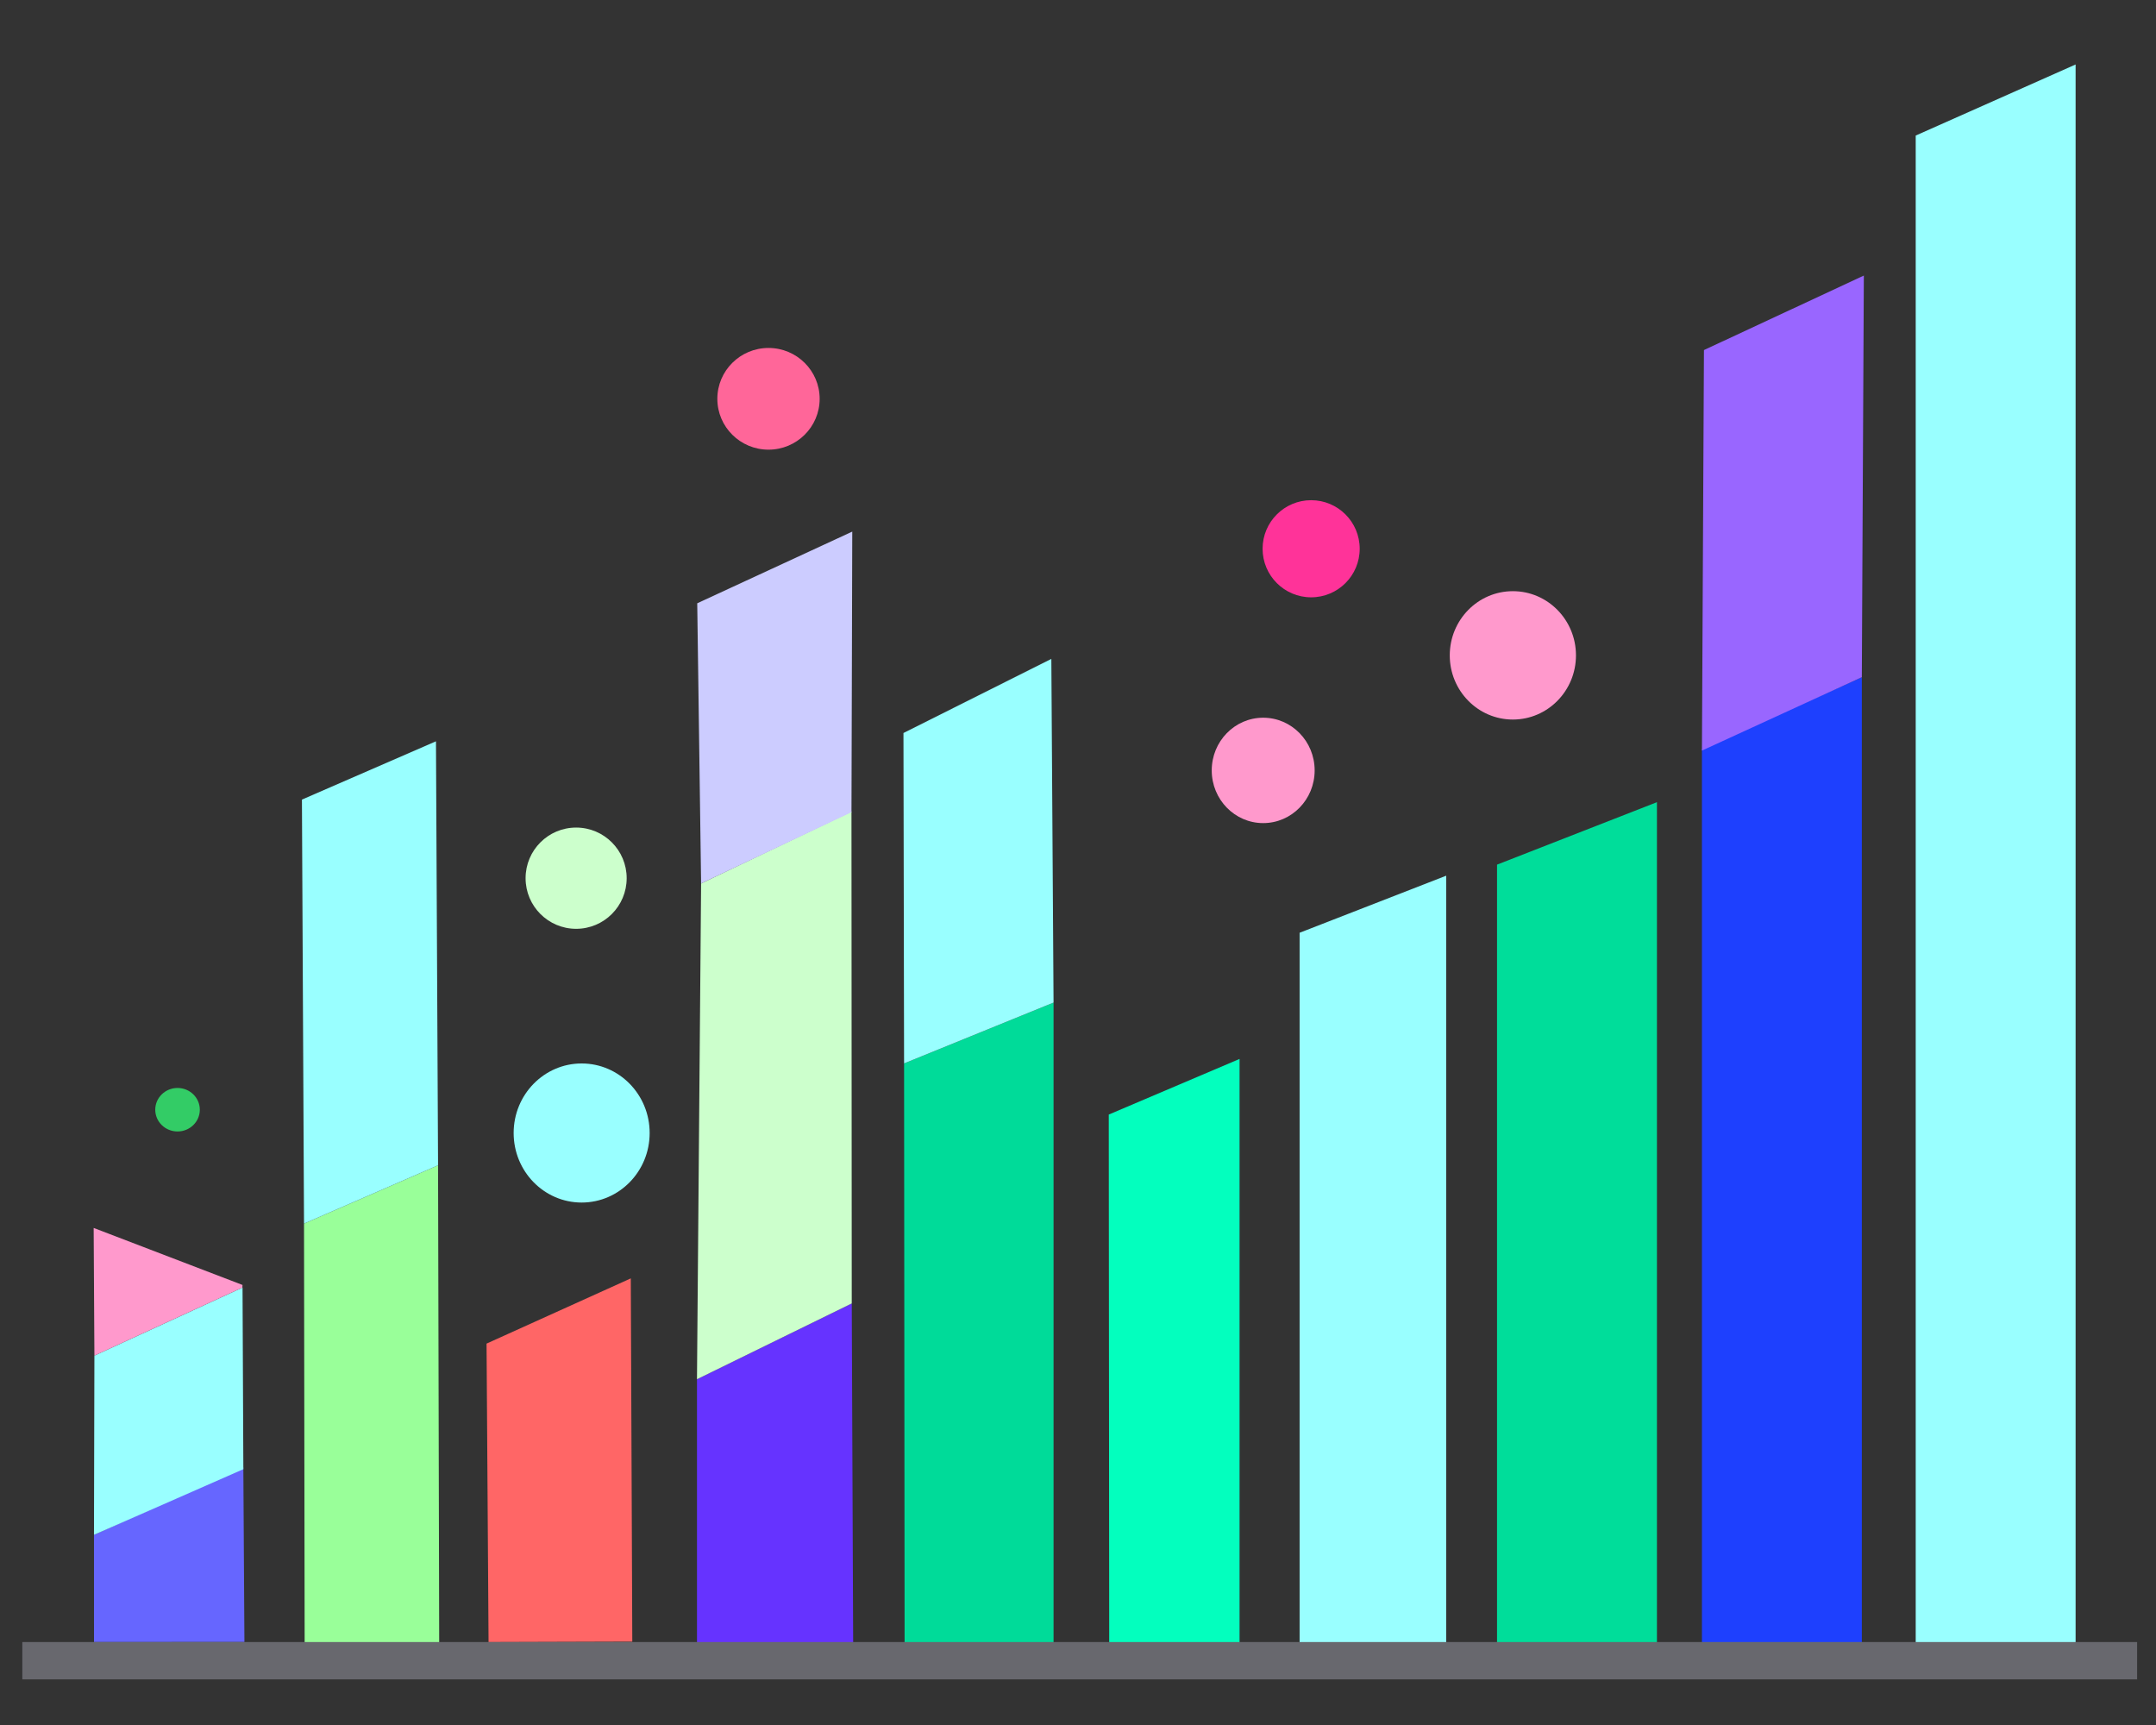 <svg xmlns="http://www.w3.org/2000/svg" xml:space="preserve" width="100mm" height="80mm" version="1.1" style="shape-rendering:geometricPrecision; text-rendering:geometricPrecision; image-rendering:optimizeQuality; fill-rule:evenodd; clip-rule:evenodd"
viewBox="0 0 10000 8000"
 xmlns:xlink="http://www.w3.org/1999/xlink">
 <rect x="0" y="0" width="10000" height="8000" fill="#333333" stroke="none"/>
 <defs>
  <style type="text/css">
   <![CDATA[
    .fil6 {fill:#00DB99}
    .fil2 {fill:#00DD9A}
    .fil4 {fill:#03FFBE}
    .fil1 {fill:#1E40FE}
    .fil15 {fill:#33CC66}
    .fil3 {fill:#6633FF}
    .fil11 {fill:#6666FF}
    .fil16 {fill:#68686E}
    .fil5 {fill:#9966FF}
    .fil10 {fill:#99FF99}
    .fil0 {fill:#99FFFF}
    .fil8 {fill:#CCCCFF}
    .fil7 {fill:#CCFFCC}
    .fil13 {fill:#FF3399}
    .fil9 {fill:#FF6666}
    .fil14 {fill:#FF6699}
    .fil12 {fill:#FF99CC}
   ]]>
  </style>
 </defs>
 <g id="Layer_x0020_1">
  <polygon class="fil0" points="8885.48,628.59 9627.12,299.01 9627.12,7666.43 8885.48,7666.43 "/>
  <polygon class="fil1" points="7893.9,3473.86 8635.54,3140.55 8635.54,7669.25 7893.9,7669.25 "/>
  <polygon class="fil2" points="6943.6,4009.93 7685.25,3720.22 7685.25,7656.57 6943.6,7656.57 "/>
  <polygon class="fil0" points="6027.86,4325.83 6707.8,4061.21 6707.8,7656.57 6027.86,7656.57 "/>
  <polygon class="fil3" points="3232.73,6396.49 3950.61,6044.94 3957.21,7633.84 3232.73,7633.84 "/>
  <polygon class="fil4" points="5142.67,5168.97 5749.35,4910.99 5749.35,7653.89 5144.81,7653.89 "/>
  <polygon class="fil5" points="7903.29,1623.45 8644.93,1277.97 8635.54,3140.55 7893.92,3481 "/>
  <polygon class="fil6" points="4193.3,4931.75 4886.62,4649.58 4886.62,7649.65 4195.74,7649.65 "/>
  <polygon class="fil0" points="4190.46,3399.43 4876.36,3055.7 4886.62,4649.58 4193.29,4931.75 "/>
  <polygon class="fil7" points="3251.87,4097.22 3949.34,3763.46 3950.61,6044.94 3232.73,6396.49 "/>
  <polygon class="fil8" points="3233.91,2797.84 3952.99,2465.43 3949.35,3766.68 3251.86,4097.22 "/>
  <polygon class="fil9" points="2256.73,6231.21 2925.76,5928.7 2932.72,7613.47 2266.01,7615.5 "/>
  <polygon class="fil10" points="1410.09,5674.59 2031.81,5404.2 2037.1,7620.48 1413.02,7621.11 "/>
  <polygon class="fil0" points="1400.42,3708.3 2022.14,3437.9 2031.81,5404.2 1410.09,5674.59 "/>
  <polygon class="fil11" points="435.91,7118.12 1128.66,6805.17 1133.71,7614.96 436,7615.19 "/>
  <polygon class="fil0" points="437.88,6286.93 1124.96,5971.14 1128.73,6813.61 435.91,7118.12 "/>
  <polygon class="fil12" points="434.43,5694.76 1124.72,5959.18 1124.11,5971.52 437.88,6286.93 "/>
  <ellipse class="fil12" cx="7017" cy="3039.35" rx="292.68" ry="297.66"/>
  <circle class="fil13" cx="6081.39" cy="2544.96" r="225.19"/>
  <ellipse class="fil12" cx="5858.98" cy="3572.9" rx="238.68" ry="244.37"/>
  <ellipse class="fil14" cx="3564.46" cy="1849.56" rx="237.27" ry="235.84"/>
  <ellipse class="fil7" cx="2672.22" cy="4072.76" rx="234.43" ry="234.79"/>
  <ellipse class="fil0" cx="2697.82" cy="5254.51" rx="315.41" ry="322.51"/>
  <ellipse class="fil15" cx="823.46" cy="5146.52" rx="103.36" ry="100.87"/>
  <rect class="fil16" x="103.45" y="7615.23" width="9808.99" height="173.17"/>
 </g>
</svg>
